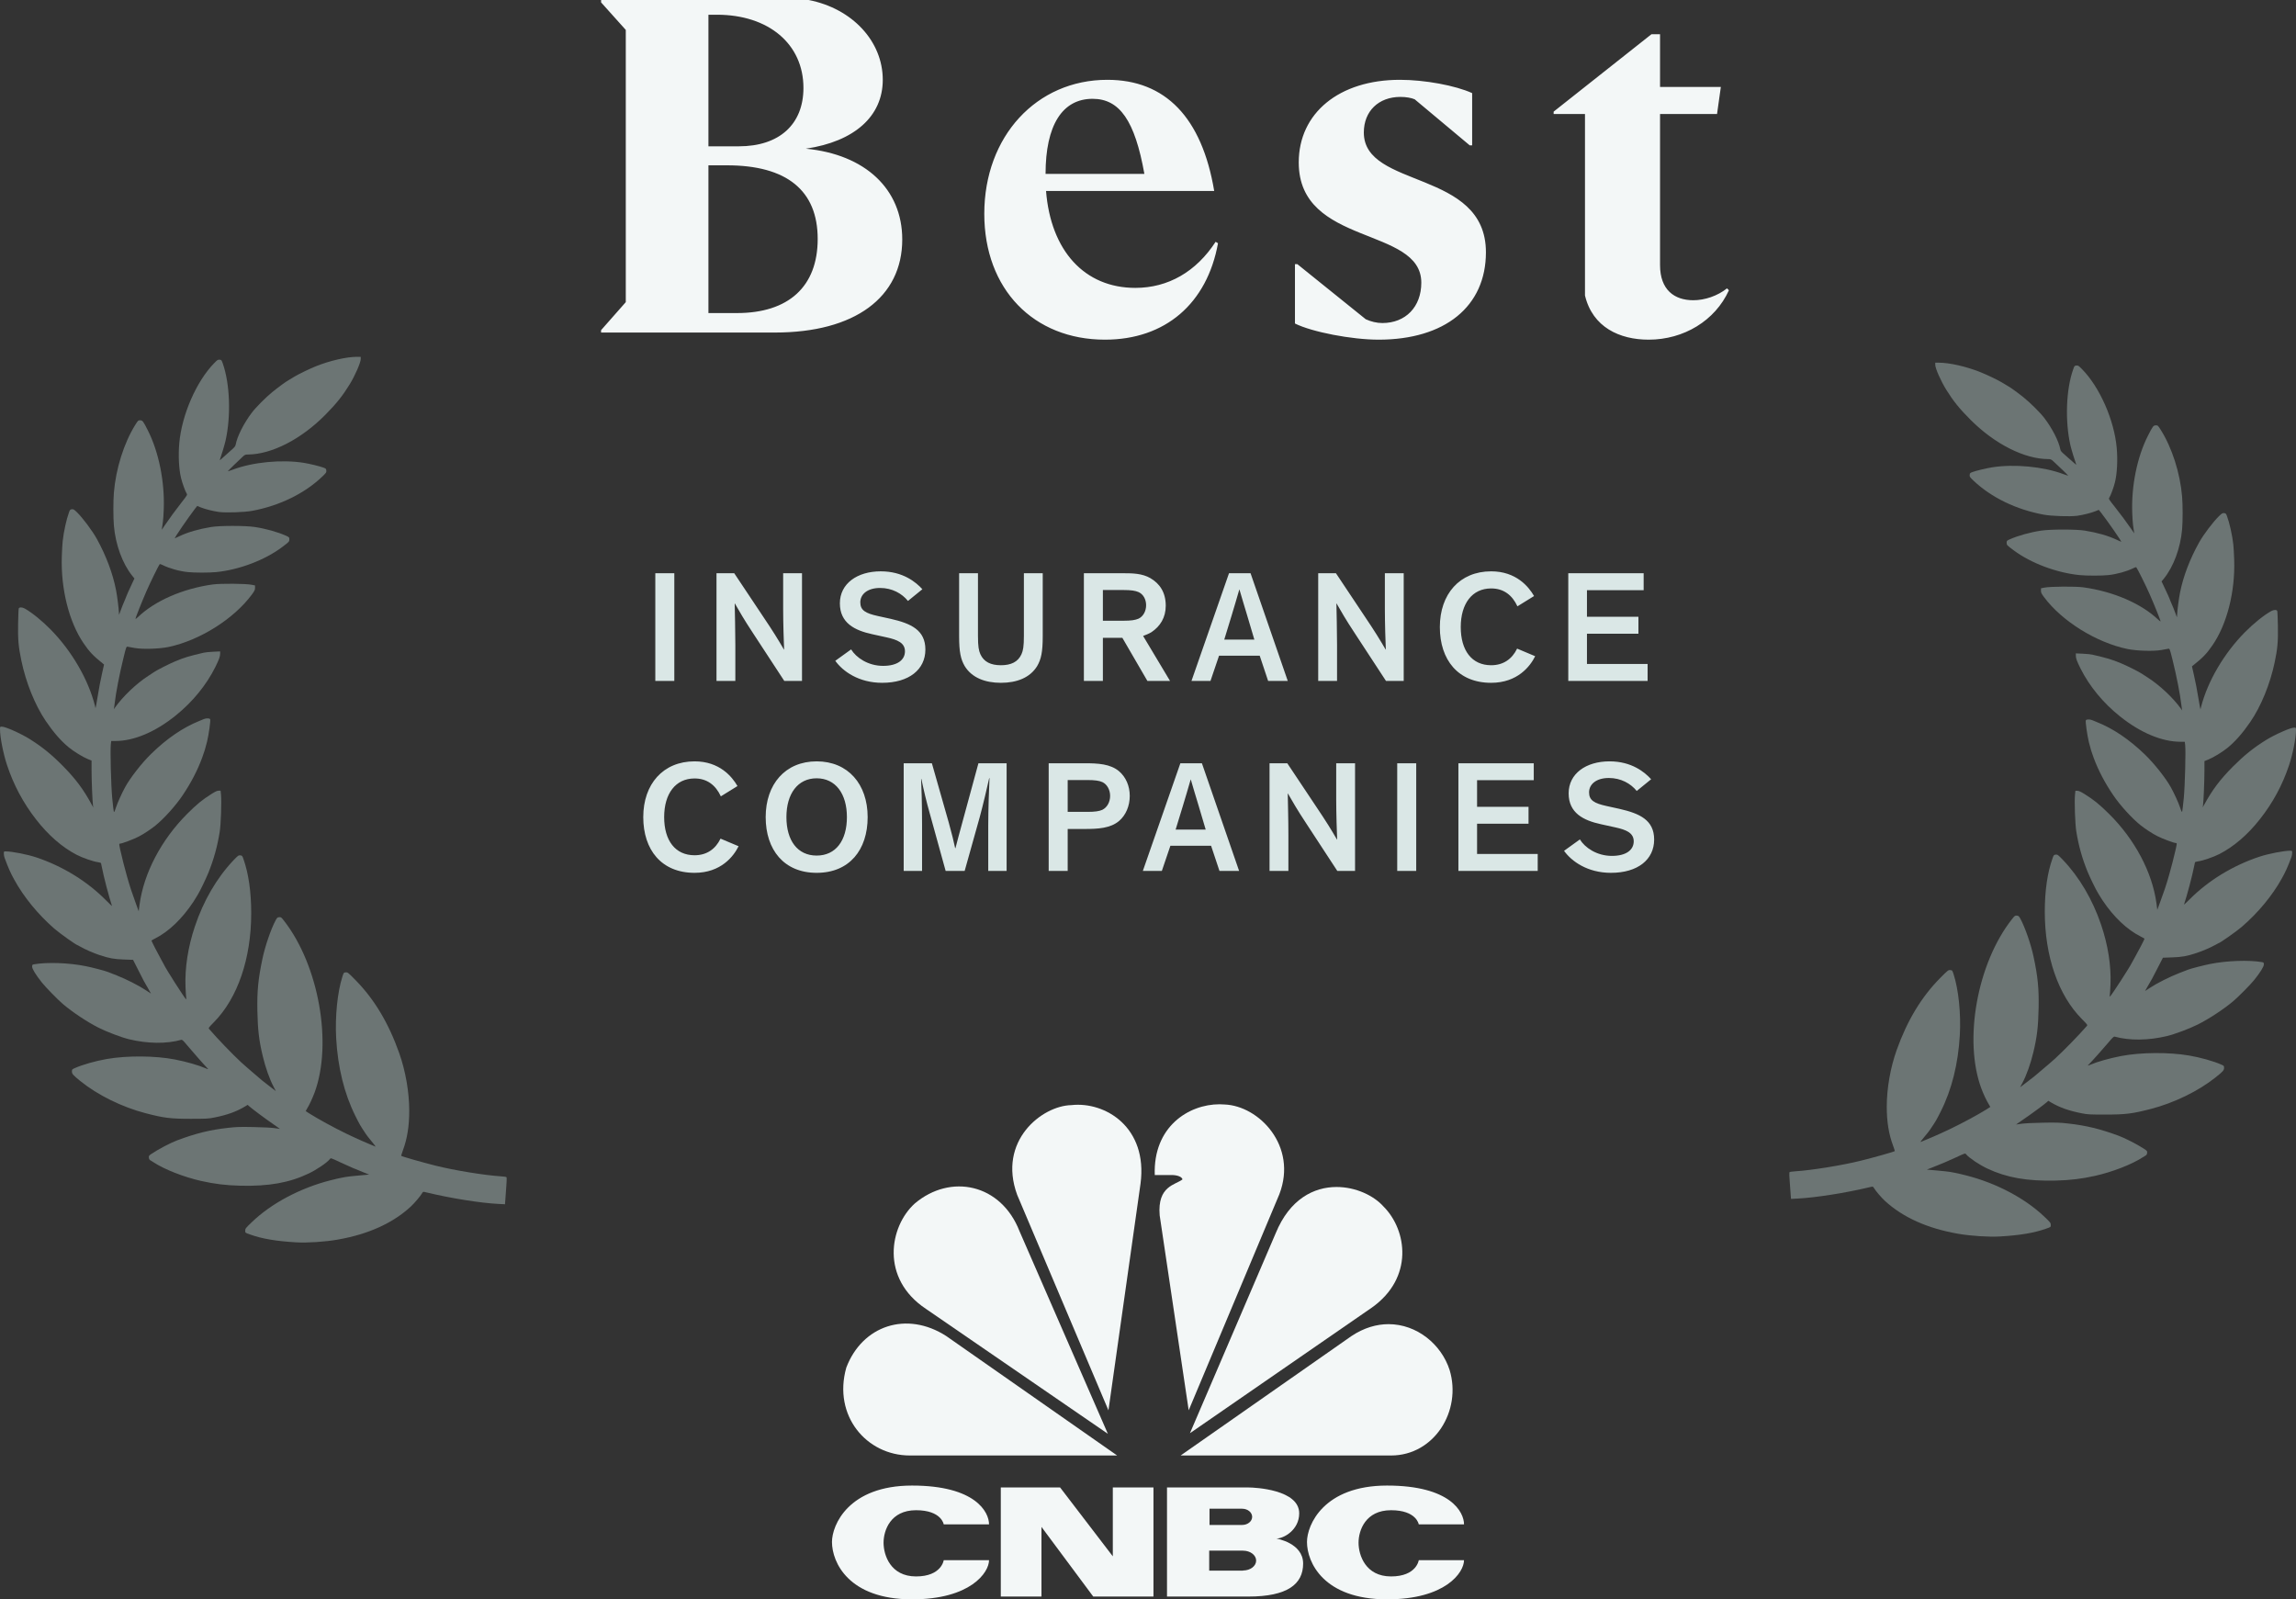 <svg width="145" height="101" viewBox="0 0 145 101" fill="none" xmlns="http://www.w3.org/2000/svg">
<rect x="0" y="0" width="145" height="101" fill="#333333" stroke="none"/>
<path opacity="0.4" d="M18.704 78.455C17.441 78.382 16.543 78.229 15.796 77.96C15.476 77.849 15.487 77.856 15.487 77.713C15.487 77.587 15.514 77.552 15.91 77.173C17.135 75.994 18.966 75.022 20.855 74.541C21.148 74.468 21.451 74.394 21.526 74.384C21.602 74.37 21.743 74.346 21.836 74.325C21.933 74.307 22.301 74.265 22.659 74.234L23.312 74.175L22.986 74.046C22.466 73.84 22.005 73.645 21.526 73.418C20.859 73.105 20.897 73.119 20.828 73.202C20.645 73.429 19.998 73.868 19.499 74.105C18.281 74.691 16.977 74.921 15.177 74.879C14.251 74.855 13.539 74.767 12.692 74.576C11.601 74.328 10.383 73.851 9.688 73.394C9.612 73.345 9.519 73.286 9.481 73.265C9.437 73.241 9.409 73.181 9.402 73.105C9.392 72.99 9.406 72.972 9.574 72.861C10.004 72.571 10.779 72.167 11.188 72.014C12.345 71.578 13.26 71.351 14.385 71.226C14.932 71.163 15.16 71.156 16.003 71.174C16.588 71.184 17.121 71.212 17.328 71.24C17.517 71.271 17.675 71.289 17.679 71.289C17.682 71.285 17.49 71.149 17.249 70.985C16.815 70.692 15.889 70.002 15.727 69.852L15.642 69.772L15.469 69.877C14.929 70.201 14.341 70.414 13.525 70.574C13.167 70.647 13.029 70.654 12.045 70.654C10.761 70.654 10.352 70.602 9.189 70.299C7.709 69.915 6.164 69.152 5.083 68.277C4.608 67.893 4.543 67.82 4.543 67.663C4.543 67.538 4.55 67.527 4.725 67.451C5.21 67.235 6.026 67.001 6.745 66.876C8.032 66.653 9.801 66.666 11.047 66.907C11.787 67.053 12.534 67.266 12.992 67.465C13.16 67.538 13.177 67.534 13.081 67.44C12.926 67.287 12.169 66.429 11.859 66.056C11.577 65.715 11.508 65.649 11.446 65.666C10.517 65.927 9.326 65.913 8.156 65.631C7.644 65.506 6.745 65.164 6.202 64.889C5.486 64.523 4.587 63.927 3.971 63.404C3.665 63.146 2.86 62.323 2.643 62.044C2.254 61.553 2.03 61.187 2.03 61.047C2.03 60.929 2.041 60.918 2.144 60.897C2.973 60.751 4.364 60.8 5.427 61.016C5.826 61.096 6.642 61.309 6.814 61.379C6.88 61.406 7.127 61.501 7.365 61.595C7.946 61.821 8.79 62.25 9.199 62.525C9.381 62.651 9.533 62.748 9.533 62.745C9.533 62.738 9.45 62.595 9.354 62.424C9.099 61.989 9.096 61.981 8.731 61.26L8.404 60.615L7.822 60.594C7.203 60.573 6.88 60.514 6.281 60.312C5.909 60.19 5.393 59.963 5.117 59.806C5.004 59.744 4.911 59.691 4.904 59.691C4.825 59.691 3.772 58.942 3.424 58.639C2.388 57.732 1.504 56.648 0.905 55.561C0.65 55.094 0.537 54.839 0.289 54.173C0.262 54.104 0.241 53.982 0.241 53.905C0.241 53.769 0.244 53.766 0.361 53.766C0.757 53.766 1.738 53.957 2.306 54.149C3.978 54.71 5.537 55.672 6.718 56.878C6.924 57.087 7.083 57.234 7.072 57.209C6.873 56.603 6.556 55.397 6.432 54.759C6.411 54.644 6.387 54.532 6.38 54.511C6.377 54.491 6.284 54.459 6.174 54.445C5.892 54.41 5.2 54.17 4.835 53.978C3.92 53.501 3.049 52.741 2.285 51.758C1.463 50.705 0.853 49.558 0.437 48.293C0.2 47.575 0 46.543 0 46.048C0 45.888 4.95966e-08 45.888 0.117 45.888C0.351 45.888 1.353 46.337 1.91 46.693C2.684 47.181 3.276 47.665 3.978 48.377C4.791 49.203 5.286 49.868 5.816 50.855L5.892 50.994L5.871 50.855C5.837 50.611 5.782 49.272 5.782 48.641V48.031L5.541 47.934C5.217 47.801 4.649 47.449 4.336 47.191C3.841 46.783 3.369 46.24 2.884 45.522C2.206 44.518 1.635 43.102 1.346 41.705C1.167 40.844 1.125 40.391 1.143 39.387C1.153 38.888 1.17 38.453 1.184 38.421C1.222 38.334 1.411 38.341 1.569 38.432C2.03 38.693 2.677 39.219 3.225 39.781C4.543 41.13 5.579 42.918 5.995 44.563L6.033 44.72L6.064 44.581C6.078 44.504 6.122 44.26 6.157 44.04C6.274 43.346 6.325 43.061 6.449 42.507L6.57 41.966L6.494 41.903C5.885 41.415 5.637 41.154 5.272 40.614C4.357 39.268 3.837 37.191 3.903 35.151C3.913 34.796 3.94 34.357 3.958 34.175C4.02 33.59 4.199 32.781 4.36 32.345C4.419 32.189 4.436 32.171 4.539 32.161C4.643 32.15 4.68 32.175 4.863 32.352C5.234 32.718 5.84 33.531 6.119 34.036C6.711 35.117 7.12 36.204 7.327 37.26C7.396 37.605 7.496 38.372 7.509 38.672L7.52 38.829L7.602 38.602C7.678 38.383 7.788 38.114 7.919 37.811C7.957 37.727 7.984 37.654 7.984 37.644C7.984 37.623 8.136 37.288 8.359 36.811L8.49 36.532L8.346 36.354C7.733 35.591 7.296 34.395 7.193 33.199C7.148 32.691 7.148 31.631 7.193 31.101C7.317 29.602 7.826 27.981 8.542 26.831C8.717 26.552 8.728 26.542 8.851 26.542C9.003 26.542 9.048 26.601 9.344 27.193C10.032 28.556 10.407 30.428 10.342 32.154C10.331 32.471 10.307 32.823 10.29 32.938C10.273 33.053 10.249 33.217 10.238 33.3L10.218 33.454L10.38 33.213C10.693 32.75 11.095 32.203 11.467 31.728C11.828 31.268 11.839 31.247 11.79 31.171C11.698 31.024 11.508 30.501 11.433 30.184C11.295 29.616 11.254 28.755 11.322 27.985C11.481 26.2 12.396 24.095 13.518 22.941C13.725 22.728 13.759 22.704 13.869 22.714C13.983 22.725 13.993 22.735 14.069 22.951C14.523 24.241 14.595 26.273 14.244 27.831C14.189 28.079 13.952 28.863 13.88 29.051C13.869 29.079 13.959 29.009 14.079 28.895C14.2 28.779 14.427 28.577 14.582 28.445C14.809 28.25 14.867 28.18 14.884 28.079C14.977 27.563 15.394 26.737 15.896 26.071C16.151 25.729 16.784 25.095 17.207 24.75C17.572 24.454 18.081 24.081 18.205 24.021C18.26 23.994 18.288 23.976 18.601 23.781C18.859 23.624 19.527 23.3 19.96 23.125C20.828 22.777 21.888 22.533 22.545 22.533H22.782V22.669C22.782 22.895 22.428 23.711 22.081 24.276C21.64 24.994 21.248 25.485 20.549 26.193C19.024 27.737 17.159 28.692 15.662 28.703C15.493 28.703 15.463 28.717 15.318 28.849C15.07 29.076 14.385 29.745 14.385 29.762C14.385 29.769 14.523 29.724 14.695 29.661C15.965 29.18 17.792 29.006 19.193 29.229C19.541 29.285 20.205 29.445 20.425 29.529C20.583 29.588 20.597 29.602 20.608 29.717C20.618 29.832 20.597 29.86 20.367 30.083C19.245 31.16 17.669 31.934 15.934 32.258C15.435 32.352 14.279 32.391 13.824 32.331C13.453 32.279 12.95 32.154 12.668 32.039L12.455 31.951L12.3 32.147C12.162 32.325 11.67 33.011 11.522 33.234C11.205 33.701 11.023 33.984 11.03 33.994C11.033 33.998 11.181 33.935 11.36 33.848C11.877 33.604 12.541 33.412 13.336 33.28C13.876 33.189 15.493 33.189 16.089 33.28C16.781 33.384 17.552 33.6 18.078 33.837C18.264 33.925 18.274 33.935 18.274 34.057C18.274 34.203 18.26 34.217 17.81 34.555C16.729 35.368 15.111 35.981 13.666 36.127C13.222 36.173 12.265 36.173 11.856 36.127C11.319 36.072 10.682 35.891 10.276 35.685C10.183 35.636 10.097 35.612 10.084 35.629C10.025 35.692 9.478 36.807 9.251 37.33C8.948 38.024 8.535 39.069 8.556 39.087C8.562 39.097 8.635 39.042 8.717 38.965C9.788 37.937 11.553 37.17 13.439 36.908C13.931 36.842 15.531 36.852 15.893 36.929L16.106 36.971V37.121C16.106 37.25 16.079 37.309 15.906 37.546C14.767 39.087 12.613 40.443 10.638 40.858C10.049 40.98 8.996 41.011 8.5 40.92C8.321 40.886 8.132 40.851 8.084 40.844C7.974 40.823 7.977 40.819 7.798 41.548C7.551 42.541 7.313 43.779 7.244 44.406C7.231 44.521 7.213 44.654 7.203 44.703L7.186 44.79L7.248 44.703C7.761 43.977 8.607 43.172 9.361 42.684C9.523 42.58 9.695 42.468 9.743 42.433C9.925 42.308 10.696 41.917 11.064 41.764C11.646 41.523 11.901 41.443 12.868 41.217C12.95 41.196 13.219 41.168 13.463 41.157L13.903 41.137V41.276C13.903 41.461 13.842 41.628 13.601 42.12C13.04 43.249 12.172 44.316 11.116 45.17C9.822 46.219 8.466 46.794 7.292 46.794H7.024L7 46.993C6.955 47.373 7.01 49.555 7.086 50.384C7.127 50.817 7.172 51.203 7.186 51.249C7.206 51.315 7.231 51.273 7.32 51.001C7.423 50.691 7.695 50.088 7.905 49.705C8.235 49.105 8.951 48.188 9.543 47.61C10.531 46.641 11.563 45.937 12.596 45.525C12.682 45.49 12.802 45.441 12.864 45.414C13.023 45.344 13.246 45.351 13.274 45.424C13.308 45.515 13.184 46.39 13.078 46.829C12.961 47.292 12.919 47.435 12.771 47.84C12.472 48.652 12.066 49.433 11.536 50.221C11.095 50.879 10.366 51.688 9.822 52.131C9.523 52.371 9.065 52.675 8.752 52.835C8.404 53.013 7.699 53.278 7.568 53.278C7.516 53.278 7.52 53.312 7.592 53.654C7.688 54.097 7.888 54.885 8.008 55.299C8.056 55.463 8.115 55.665 8.139 55.752C8.204 55.986 8.308 56.293 8.545 56.955L8.759 57.548L8.814 57.122C9.082 55.139 10.183 53.037 11.811 51.406C12.431 50.785 12.775 50.503 13.38 50.123C13.604 49.983 13.721 49.931 13.811 49.931H13.931L13.955 50.158C14.003 50.59 13.952 52.075 13.873 52.545C13.721 53.48 13.504 54.257 13.164 55.108C13.009 55.491 12.616 56.303 12.506 56.471C12.462 56.537 12.424 56.599 12.424 56.61C12.424 56.62 12.327 56.774 12.214 56.948C11.512 58.011 10.669 58.82 9.815 59.256C9.677 59.325 9.567 59.388 9.567 59.399C9.567 59.433 9.966 60.218 10.152 60.545C10.259 60.737 10.355 60.911 10.362 60.929C10.438 61.124 11.663 63.045 11.742 63.093C11.77 63.111 11.773 63.087 11.759 63.01C11.749 62.951 11.729 62.64 11.715 62.316C11.67 61.114 11.87 59.813 12.307 58.506C12.847 56.892 13.683 55.453 14.729 54.344C15.032 54.027 15.06 54.006 15.173 54.017C15.29 54.027 15.301 54.037 15.377 54.254C15.7 55.17 15.865 56.331 15.865 57.67C15.865 60.528 15.012 63.024 13.518 64.544C13.16 64.91 13.153 64.92 13.215 64.99C13.697 65.555 14.674 66.569 15.211 67.067C15.39 67.231 15.762 67.559 16.037 67.789C16.313 68.022 16.543 68.221 16.553 68.231C16.564 68.242 16.763 68.399 16.997 68.577L17.421 68.904L17.287 68.646C17.028 68.162 16.76 67.402 16.591 66.684C16.354 65.69 16.278 65.032 16.254 63.822C16.23 62.574 16.309 61.793 16.578 60.528C16.743 59.744 17.118 58.656 17.404 58.123C17.496 57.952 17.52 57.931 17.631 57.921C17.744 57.91 17.765 57.924 17.937 58.147C20.133 60.964 21.01 65.896 19.868 68.995C19.74 69.34 19.534 69.786 19.389 70.016C19.345 70.09 19.307 70.156 19.307 70.163C19.307 70.177 19.702 70.424 20.012 70.602C20.787 71.052 21.753 71.55 22.421 71.85C22.593 71.927 22.8 72.021 22.886 72.059C22.972 72.101 23.182 72.188 23.35 72.258C23.523 72.327 23.684 72.394 23.708 72.407C23.736 72.418 23.633 72.275 23.478 72.09C23.323 71.906 23.154 71.689 23.103 71.609C22.714 71.02 22.738 71.058 22.438 70.462C21.74 69.061 21.334 67.409 21.23 65.565C21.155 64.178 21.31 62.661 21.623 61.675C21.705 61.42 21.709 61.417 21.833 61.406C21.957 61.396 21.981 61.413 22.469 61.912C23.65 63.118 24.548 64.62 25.219 66.523C25.615 67.649 25.845 68.974 25.845 70.149C25.845 71.118 25.718 71.909 25.446 72.644C25.381 72.829 25.329 72.983 25.336 72.99C25.381 73.035 26.64 73.394 27.515 73.614C28.667 73.903 30.581 74.217 31.603 74.283C31.882 74.3 31.982 74.321 31.995 74.356C32.006 74.384 31.999 74.638 31.975 74.917C31.954 75.2 31.927 75.569 31.916 75.74L31.892 76.05L31.476 76.029C30.354 75.973 28.447 75.67 26.909 75.297C26.72 75.248 26.716 75.252 26.665 75.339C26.565 75.52 26.183 75.97 25.956 76.183C24.82 77.239 23.261 77.946 21.32 78.284C20.525 78.424 19.386 78.497 18.704 78.455Z" fill="#C0D8D5"/>
<path d="M56.98 15.12C56.98 18.78 53.98 21 48.94 21H37.96V20.85L39.52 19.08V1.89L37.96 0.15V-1.43051e-06H51.07C53.83 0.54 55.75 2.61 55.75 5.04C55.75 7.35 53.95 8.94 50.89 9.39C54.64 9.75 56.98 11.94 56.98 15.12ZM44.74 0.93V9.24H46.66C49.21 9.24 50.74 7.86 50.74 5.55C50.74 2.79 48.55 0.93 45.28 0.93H44.74ZM45.91 10.44H44.74V19.77H46.54C49.81 19.77 51.64 18.09 51.64 15.09C51.64 12.03 49.69 10.44 45.91 10.44ZM69.781 21.45C65.281 21.45 62.161 18.27 62.161 13.5C62.161 8.61 65.461 5.04 69.931 5.04C73.591 5.04 75.901 7.41 76.681 12.06H66.061C66.361 15.84 68.491 18.18 71.701 18.18C73.771 18.18 75.541 17.16 76.771 15.27L76.921 15.36C76.231 19.17 73.591 21.45 69.781 21.45ZM69.001 6.24C67.081 6.24 66.031 7.92 66.031 10.98H72.271C71.671 7.62 70.711 6.24 69.001 6.24ZM87.061 21.45C85.38 21.45 82.861 20.97 81.781 20.43V16.68H81.93L86.251 20.16C86.581 20.31 86.941 20.4 87.3 20.4C88.77 20.4 89.76 19.38 89.76 17.85C89.76 14.28 82.02 15.57 82.02 10.26C82.02 7.14 84.57 5.04 88.41 5.04C89.971 5.04 91.921 5.4 92.971 5.88V9.18H92.82L89.341 6.27C89.13 6.18 88.8 6.12 88.441 6.12C87.061 6.12 86.13 7.02 86.13 8.37C86.13 11.94 93.841 10.68 93.841 15.93C93.841 19.35 91.26 21.45 87.061 21.45ZM104.117 21.45C102.287 21.45 100.577 20.67 100.097 18.66V7.2H98.117V7.05L104.297 2.16H104.837V5.49H108.677L108.437 7.2H104.837V16.74C104.837 18.3 105.737 18.96 106.937 18.96C107.657 18.96 108.467 18.69 109.067 18.21L109.187 18.33C108.317 20.25 106.337 21.45 104.117 21.45Z" fill="#F3F7F7"/>
<path d="M42.585 36.2V43H41.385V36.2H42.585ZM46.369 36.2L48.209 38.96C48.829 39.88 49.129 40.37 49.509 41.02H49.519C49.499 40.62 49.459 39.33 49.459 38.48V36.2H50.649V43H49.529L47.599 40.05C46.919 39.02 46.749 38.69 46.409 38.11H46.399C46.409 38.83 46.439 39.73 46.439 40.73V43H45.249V36.2H46.369ZM58.251 37.21L57.341 37.95C56.961 37.48 56.341 37.13 55.581 37.13C54.791 37.13 54.331 37.52 54.331 38.04C54.331 38.54 54.661 38.73 55.431 38.9L56.251 39.08C57.521 39.37 58.441 39.78 58.441 41.02C58.441 42.28 57.411 43.12 55.711 43.12C54.231 43.12 53.221 42.39 52.751 41.73L53.751 41.01C54.061 41.52 54.811 42.05 55.771 42.05C56.681 42.05 57.151 41.67 57.151 41.13C57.151 40.6 56.681 40.4 55.991 40.25L55.081 40.05C53.971 39.81 53.041 39.34 53.041 38.1C53.041 36.86 54.131 36.08 55.621 36.08C57.031 36.08 57.851 36.77 58.251 37.21ZM63.212 42.01C63.852 42.01 64.292 41.8 64.512 41.31C64.612 41.08 64.662 40.83 64.662 40.16V36.2H65.852V40.18C65.852 41.17 65.752 41.63 65.502 42.06C65.052 42.8 64.212 43.12 63.212 43.12C62.212 43.12 61.372 42.8 60.922 42.06C60.672 41.63 60.572 41.17 60.572 40.18V36.2H61.762V40.16C61.762 40.83 61.812 41.08 61.912 41.31C62.132 41.8 62.572 42.01 63.212 42.01ZM70.881 40.28H69.651V43H68.451V36.2H70.941C71.521 36.2 72.131 36.21 72.651 36.51C73.251 36.86 73.621 37.42 73.621 38.25C73.621 39 73.271 39.55 72.721 39.92C72.561 40.02 72.351 40.1 72.191 40.16L73.891 43H72.461L70.881 40.28ZM69.651 37.26V39.2H70.941C71.431 39.2 71.691 39.16 71.901 39.07C72.201 38.93 72.381 38.59 72.381 38.22C72.381 37.85 72.201 37.52 71.901 37.39C71.691 37.3 71.431 37.26 70.941 37.26H69.651ZM76.986 41.41L76.446 43H75.246L77.616 36.2H78.976L81.326 43H80.086L79.556 41.41H76.986ZM79.216 40.39L78.756 38.84C78.606 38.33 78.416 37.73 78.276 37.23H78.266C78.126 37.73 77.926 38.38 77.766 38.92L77.316 40.39H79.216ZM84.369 36.2L86.209 38.96C86.829 39.88 87.129 40.37 87.509 41.02H87.519C87.499 40.62 87.459 39.33 87.459 38.48V36.2H88.649V43H87.529L85.599 40.05C84.919 39.02 84.749 38.69 84.409 38.11H84.399C84.409 38.83 84.439 39.73 84.439 40.73V43H83.249V36.2H84.369ZM95.811 40.96L96.951 41.44C96.641 42.07 95.841 43.12 94.171 43.12C92.081 43.12 90.931 41.67 90.931 39.6C90.931 37.52 92.181 36.08 94.171 36.08C95.751 36.08 96.541 37.05 96.881 37.64L95.831 38.29C95.501 37.58 94.961 37.16 94.171 37.16C92.971 37.16 92.251 38.12 92.251 39.6C92.251 41.08 92.951 42.01 94.171 42.01C94.941 42.01 95.491 41.62 95.811 40.96ZM103.802 37.27H100.222V38.95H103.472V40.02H100.222V41.93H104.052V43H99.042V36.2H103.802V37.27ZM45.504 52.96L46.644 53.44C46.334 54.07 45.534 55.12 43.864 55.12C41.774 55.12 40.624 53.67 40.624 51.6C40.624 49.52 41.874 48.08 43.864 48.08C45.444 48.08 46.234 49.05 46.574 49.64L45.524 50.29C45.194 49.58 44.654 49.16 43.864 49.16C42.664 49.16 41.944 50.12 41.944 51.6C41.944 53.08 42.644 54.01 43.864 54.01C44.634 54.01 45.184 53.62 45.504 52.96ZM48.355 51.6C48.355 49.52 49.595 48.08 51.575 48.08C53.555 48.08 54.795 49.52 54.795 51.6C54.795 53.67 53.645 55.12 51.575 55.12C49.515 55.12 48.355 53.67 48.355 51.6ZM49.665 51.6C49.665 53.08 50.365 54.03 51.575 54.03C52.785 54.03 53.485 53.08 53.485 51.6C53.485 50.12 52.765 49.15 51.575 49.15C50.385 49.15 49.665 50.12 49.665 51.6ZM60.921 55H59.721L58.721 51.38C58.521 50.68 58.321 49.84 58.191 49.2H58.171C58.191 49.52 58.231 50.78 58.231 52.05V55H57.071V48.2H58.851L59.921 51.96C60.101 52.6 60.261 53.26 60.321 53.56H60.341C60.401 53.29 60.621 52.52 60.771 51.95L61.791 48.2H63.571V55H62.411V52.12C62.411 51.17 62.461 49.71 62.491 49.14H62.471C62.411 49.43 62.041 51.01 61.871 51.61L60.921 55ZM67.428 49.26V51.27H68.668C69.148 51.27 69.418 51.23 69.618 51.14C69.918 50.99 70.108 50.65 70.108 50.26C70.108 49.88 69.918 49.53 69.618 49.39C69.418 49.3 69.148 49.26 68.668 49.26H67.428ZM66.228 55V48.2H68.498C69.338 48.2 70.128 48.24 70.678 48.71C71.098 49.07 71.348 49.63 71.348 50.26C71.348 50.9 71.098 51.48 70.678 51.84C70.128 52.31 69.338 52.35 68.498 52.35H67.428V55H66.228ZM73.914 53.41L73.374 55H72.174L74.544 48.2H75.904L78.254 55H77.014L76.484 53.41H73.914ZM76.144 52.39L75.684 50.84C75.534 50.33 75.344 49.73 75.204 49.23H75.194C75.054 49.73 74.854 50.38 74.694 50.92L74.244 52.39H76.144ZM81.296 48.2L83.136 50.96C83.756 51.88 84.056 52.37 84.436 53.02H84.446C84.426 52.62 84.386 51.33 84.386 50.48V48.2H85.576V55H84.456L82.526 52.05C81.846 51.02 81.676 50.69 81.336 50.11H81.326C81.336 50.83 81.366 51.73 81.366 52.73V55H80.176V48.2H81.296ZM89.439 48.2V55H88.239V48.2H89.439ZM96.862 49.27H93.282V50.95H96.532V52.02H93.282V53.93H97.112V55H92.103V48.2H96.862V49.27ZM104.275 49.21L103.365 49.95C102.985 49.48 102.365 49.13 101.605 49.13C100.815 49.13 100.355 49.52 100.355 50.04C100.355 50.54 100.685 50.73 101.455 50.9L102.275 51.08C103.545 51.37 104.465 51.78 104.465 53.02C104.465 54.28 103.435 55.12 101.735 55.12C100.255 55.12 99.245 54.39 98.775 53.73L99.775 53.01C100.085 53.52 100.835 54.05 101.795 54.05C102.705 54.05 103.175 53.67 103.175 53.13C103.175 52.6 102.705 52.4 102.015 52.25L101.105 52.05C99.995 51.81 99.065 51.34 99.065 50.1C99.065 48.86 100.155 48.08 101.645 48.08C103.055 48.08 103.875 48.77 104.275 49.21Z" fill="#DAE7E6"/>
<g clip-path="url(#clip0_46069_36716)">
<path d="M57.769 76.003C56.17 77.452 55.589 80.733 58.47 82.652L69.965 90.546L64.391 77.764C63.223 74.748 60.028 74.091 57.769 76.003Z" fill="#F3F7F7"/>
<path d="M67.663 69.789C65.795 69.827 62.989 72.054 64.238 75.455L70.002 89.064L72.028 74.75C72.497 71.194 69.808 69.552 67.663 69.789Z" fill="#F3F7F7"/>
<path d="M72.927 74.204H74.017C74.017 74.204 74.6 74.204 74.679 74.479C74.25 74.83 73.082 74.874 73.237 76.747L75.07 89.062L80.795 75.418C81.966 72.371 79.508 69.827 77.328 69.749C77.226 69.742 77.123 69.736 77.018 69.736C75.061 69.736 72.818 71.16 72.927 74.204Z" fill="#F3F7F7"/>
<path d="M80.564 77.88L75.149 90.508L86.641 82.573C89.29 80.692 88.862 77.685 87.38 76.199C86.758 75.499 85.617 74.959 84.408 74.959C82.979 74.959 81.451 75.717 80.564 77.88Z" fill="#F3F7F7"/>
<path d="M85.354 84.37L74.562 91.915H87.85C90.576 91.915 92.328 89.101 91.549 86.519C91.028 84.897 89.485 83.623 87.693 83.621C86.939 83.621 86.14 83.848 85.354 84.37Z" fill="#F3F7F7"/>
<path d="M57.459 91.915H70.551L59.756 84.37C57.262 82.766 54.458 83.704 53.446 86.366C52.588 89.412 54.73 91.915 57.459 91.915Z" fill="#F3F7F7"/>
<path d="M52.542 97.376C52.542 98.661 53.592 101 57.599 101C61.294 101 62.461 99.303 62.461 98.525H59.6C59.6 98.525 59.464 99.553 57.851 99.553C56.236 99.553 55.8 98.204 55.8 97.424C55.8 96.647 56.236 95.371 57.851 95.371C59.464 95.371 59.6 96.266 59.6 96.266H62.461C62.461 95.487 61.604 93.814 57.599 93.814C53.592 93.814 52.542 96.305 52.542 97.376Z" fill="#F3F7F7"/>
<path d="M82.54 97.376C82.54 98.661 83.59 101 87.596 101C91.29 101 92.458 99.303 92.458 98.525H89.6C89.6 98.525 89.463 99.553 87.849 99.553C86.234 99.553 85.797 98.204 85.797 97.424C85.797 96.647 86.234 95.371 87.849 95.371C89.463 95.371 89.6 96.266 89.6 96.266H92.458C92.458 95.487 91.603 93.814 87.596 93.814C83.59 93.814 82.54 96.305 82.54 97.376Z" fill="#F3F7F7"/>
<path d="M70.278 93.934V98.284L66.949 93.934H63.204V100.824H65.772V96.424L69.042 100.824H72.845V93.934H70.278Z" fill="#F3F7F7"/>
<path d="M78.504 99.178V99.187H76.365V97.922H78.504V97.926C78.961 97.926 79.33 98.207 79.33 98.553C79.33 98.898 78.961 99.178 78.504 99.178ZM76.385 95.274H78.446V95.277C78.795 95.277 79.078 95.507 79.078 95.79C79.078 96.074 78.795 96.302 78.446 96.302V96.305H76.385V95.274ZM80.605 97.161C81.072 97.161 82.049 96.618 82.049 95.566C82.049 94.068 79.263 93.934 78.835 93.934H73.7V100.824H78.835C81.305 100.824 82.297 100.043 82.297 98.739C82.297 97.435 80.605 97.161 80.605 97.161Z" fill="#F3F7F7"/>
</g>
<path opacity="0.4" d="M126.296 78.084C127.559 78.012 128.457 77.861 129.204 77.596C129.524 77.486 129.513 77.493 129.513 77.352C129.513 77.228 129.486 77.193 129.09 76.818C127.865 75.656 126.034 74.696 124.145 74.222C123.852 74.149 123.549 74.077 123.474 74.067C123.398 74.053 123.257 74.029 123.164 74.008C123.068 73.991 122.699 73.95 122.341 73.919L121.687 73.86L122.014 73.733C122.534 73.53 122.995 73.338 123.474 73.114C124.141 72.805 124.103 72.818 124.172 72.901C124.355 73.124 125.002 73.558 125.501 73.792C126.719 74.37 128.023 74.597 129.823 74.555C130.749 74.531 131.461 74.445 132.308 74.256C133.399 74.012 134.617 73.541 135.312 73.09C135.388 73.042 135.481 72.983 135.519 72.963C135.563 72.939 135.591 72.88 135.598 72.805C135.608 72.691 135.594 72.674 135.426 72.564C134.996 72.278 134.221 71.879 133.812 71.728C132.655 71.298 131.74 71.074 130.615 70.951C130.067 70.889 129.84 70.882 128.997 70.899C128.412 70.909 127.879 70.937 127.672 70.964C127.483 70.995 127.325 71.013 127.321 71.013C127.318 71.009 127.51 70.875 127.751 70.713C128.185 70.424 129.111 69.743 129.272 69.596L129.359 69.516L129.531 69.62C130.071 69.939 130.659 70.149 131.475 70.307C131.833 70.38 131.971 70.386 132.955 70.386C134.239 70.386 134.648 70.335 135.811 70.036C137.291 69.657 138.836 68.904 139.917 68.041C140.392 67.662 140.457 67.59 140.457 67.435C140.457 67.312 140.45 67.301 140.275 67.226C139.79 67.012 138.974 66.782 138.255 66.658C136.968 66.438 135.199 66.452 133.953 66.689C133.213 66.834 132.466 67.043 132.008 67.239C131.84 67.312 131.823 67.308 131.919 67.215C132.074 67.064 132.831 66.218 133.141 65.85C133.423 65.513 133.492 65.447 133.554 65.465C134.483 65.723 135.674 65.709 136.844 65.43C137.356 65.306 138.255 64.969 138.798 64.698C139.514 64.337 140.413 63.748 141.029 63.232C141.335 62.978 142.14 62.166 142.357 61.891C142.746 61.406 142.97 61.045 142.97 60.907C142.97 60.79 142.959 60.78 142.856 60.759C142.027 60.615 140.636 60.663 139.573 60.876C139.174 60.955 138.358 61.165 138.186 61.234C138.12 61.262 137.873 61.354 137.635 61.447C137.054 61.671 136.21 62.094 135.801 62.366C135.619 62.489 135.467 62.586 135.467 62.582C135.467 62.575 135.55 62.434 135.646 62.266C135.901 61.836 135.904 61.829 136.269 61.117L136.596 60.481L137.178 60.46C137.797 60.44 138.121 60.381 138.719 60.182C139.091 60.061 139.607 59.838 139.883 59.683C139.996 59.621 140.089 59.569 140.096 59.569C140.175 59.569 141.228 58.83 141.576 58.531C142.612 57.636 143.496 56.567 144.095 55.493C144.35 55.033 144.463 54.782 144.711 54.125C144.738 54.056 144.759 53.935 144.759 53.86C144.759 53.726 144.756 53.722 144.639 53.722C144.243 53.722 143.262 53.911 142.694 54.1C141.022 54.654 139.463 55.604 138.282 56.794C138.076 57 137.917 57.145 137.928 57.12C138.127 56.522 138.444 55.332 138.568 54.702C138.589 54.589 138.613 54.479 138.62 54.458C138.623 54.438 138.716 54.407 138.826 54.393C139.108 54.358 139.8 54.121 140.165 53.932C141.08 53.461 141.951 52.711 142.715 51.741C143.537 50.702 144.147 49.571 144.563 48.322C144.8 47.614 145 46.596 145 46.107C145 45.949 145 45.949 144.883 45.949C144.649 45.949 143.648 46.393 143.09 46.743C142.316 47.225 141.724 47.703 141.022 48.405C140.209 49.22 139.714 49.877 139.184 50.85L139.108 50.988L139.129 50.85C139.163 50.609 139.218 49.289 139.218 48.666V48.064L139.459 47.968C139.783 47.837 140.351 47.49 140.664 47.235C141.159 46.833 141.631 46.296 142.116 45.588C142.794 44.597 143.365 43.201 143.654 41.822C143.833 40.972 143.875 40.525 143.857 39.534C143.847 39.042 143.83 38.612 143.816 38.581C143.778 38.495 143.589 38.502 143.431 38.592C142.97 38.85 142.323 39.369 141.775 39.923C140.457 41.254 139.421 43.019 139.005 44.642L138.967 44.797L138.936 44.659C138.922 44.583 138.878 44.343 138.843 44.126C138.726 43.441 138.675 43.16 138.551 42.613L138.43 42.08L138.506 42.018C139.115 41.536 139.363 41.278 139.728 40.745C140.643 39.417 141.163 37.367 141.097 35.355C141.087 35.004 141.06 34.571 141.042 34.392C140.98 33.814 140.801 33.016 140.64 32.587C140.581 32.432 140.564 32.414 140.461 32.404C140.357 32.394 140.32 32.418 140.137 32.593C139.766 32.955 139.16 33.756 138.881 34.255C138.289 35.321 137.88 36.394 137.673 37.436C137.604 37.777 137.504 38.533 137.491 38.829L137.48 38.984L137.398 38.76C137.322 38.544 137.212 38.279 137.081 37.98C137.043 37.897 137.016 37.825 137.016 37.815C137.016 37.794 136.864 37.464 136.641 36.992L136.51 36.717L136.654 36.542C137.267 35.789 137.704 34.609 137.807 33.429C137.852 32.927 137.852 31.881 137.807 31.359C137.683 29.88 137.174 28.28 136.458 27.145C136.283 26.87 136.272 26.86 136.149 26.86C135.997 26.86 135.952 26.918 135.656 27.503C134.968 28.848 134.593 30.695 134.658 32.397C134.669 32.71 134.693 33.058 134.71 33.171C134.727 33.285 134.751 33.446 134.762 33.529L134.782 33.68L134.621 33.443C134.307 32.986 133.905 32.446 133.533 31.978C133.172 31.524 133.161 31.503 133.21 31.427C133.302 31.283 133.492 30.767 133.567 30.454C133.705 29.893 133.746 29.044 133.678 28.284C133.519 26.523 132.604 24.445 131.482 23.307C131.275 23.097 131.241 23.073 131.131 23.083C131.017 23.093 131.007 23.104 130.931 23.317C130.477 24.59 130.405 26.595 130.756 28.132C130.811 28.377 131.048 29.15 131.121 29.336C131.131 29.364 131.041 29.295 130.921 29.181C130.8 29.068 130.573 28.868 130.418 28.738C130.191 28.545 130.133 28.476 130.116 28.377C130.023 27.867 129.606 27.052 129.104 26.395C128.849 26.058 128.216 25.432 127.793 25.092C127.428 24.799 126.919 24.431 126.795 24.373C126.74 24.345 126.712 24.328 126.399 24.136C126.141 23.981 125.473 23.661 125.039 23.489C124.172 23.145 123.112 22.904 122.455 22.904H122.217V23.038C122.217 23.262 122.572 24.067 122.92 24.624C123.36 25.333 123.752 25.817 124.451 26.516C125.976 28.04 127.841 28.982 129.338 28.992C129.506 28.992 129.537 29.006 129.682 29.137C129.93 29.36 130.615 30.021 130.615 30.038C130.615 30.045 130.477 30 130.305 29.938C129.035 29.463 127.208 29.291 125.807 29.512C125.459 29.567 124.795 29.725 124.575 29.807C124.417 29.866 124.403 29.88 124.392 29.993C124.382 30.107 124.403 30.134 124.633 30.354C125.755 31.417 127.331 32.181 129.066 32.501C129.565 32.593 130.721 32.631 131.176 32.573C131.547 32.521 132.05 32.397 132.332 32.284L132.545 32.198L132.7 32.39C132.838 32.566 133.33 33.243 133.478 33.464C133.795 33.924 133.977 34.203 133.97 34.213C133.967 34.217 133.819 34.155 133.64 34.069C133.123 33.828 132.459 33.639 131.664 33.508C131.124 33.419 129.506 33.419 128.911 33.508C128.219 33.611 127.448 33.825 126.922 34.059C126.736 34.145 126.726 34.155 126.726 34.275C126.726 34.42 126.74 34.434 127.19 34.767C128.271 35.569 129.889 36.174 131.334 36.318C131.778 36.363 132.735 36.363 133.144 36.318C133.681 36.263 134.318 36.084 134.724 35.882C134.817 35.833 134.903 35.809 134.916 35.827C134.975 35.888 135.522 36.989 135.749 37.505C136.052 38.189 136.465 39.221 136.445 39.239C136.438 39.249 136.365 39.194 136.283 39.118C135.212 38.103 133.447 37.347 131.561 37.089C131.069 37.023 129.469 37.034 129.107 37.109L128.894 37.151V37.299C128.894 37.426 128.921 37.484 129.094 37.718C130.233 39.239 132.387 40.576 134.362 40.986C134.951 41.106 136.004 41.137 136.5 41.048C136.679 41.013 136.868 40.979 136.916 40.972C137.026 40.951 137.023 40.948 137.202 41.667C137.449 42.647 137.687 43.868 137.756 44.487C137.769 44.601 137.787 44.731 137.797 44.779L137.814 44.865L137.752 44.779C137.239 44.064 136.393 43.27 135.639 42.788C135.477 42.685 135.305 42.575 135.257 42.54C135.075 42.417 134.304 42.031 133.936 41.88C133.354 41.643 133.099 41.564 132.132 41.34C132.05 41.319 131.781 41.292 131.537 41.282L131.096 41.261V41.398C131.096 41.581 131.158 41.746 131.399 42.231C131.96 43.345 132.828 44.398 133.884 45.24C135.178 46.276 136.534 46.843 137.708 46.843H137.976L138 47.039C138.045 47.414 137.99 49.567 137.914 50.386C137.873 50.812 137.828 51.194 137.814 51.239C137.794 51.304 137.769 51.263 137.68 50.995C137.577 50.688 137.305 50.093 137.095 49.715C136.765 49.124 136.049 48.219 135.457 47.648C134.469 46.692 133.437 45.997 132.404 45.591C132.318 45.557 132.198 45.509 132.136 45.481C131.977 45.412 131.754 45.419 131.726 45.492C131.692 45.581 131.816 46.444 131.922 46.878C132.039 47.335 132.081 47.476 132.229 47.875C132.528 48.676 132.934 49.447 133.464 50.224C133.905 50.874 134.634 51.672 135.178 52.109C135.477 52.346 135.935 52.646 136.248 52.804C136.596 52.979 137.301 53.241 137.432 53.241C137.484 53.241 137.48 53.275 137.408 53.612C137.312 54.049 137.112 54.826 136.992 55.236C136.944 55.397 136.885 55.597 136.861 55.683C136.796 55.913 136.692 56.216 136.455 56.869L136.241 57.454L136.186 57.034C135.918 55.077 134.817 53.003 133.189 51.394C132.569 50.781 132.225 50.503 131.62 50.128C131.396 49.99 131.279 49.939 131.189 49.939H131.069L131.045 50.162C130.997 50.589 131.048 52.054 131.127 52.518C131.279 53.44 131.496 54.207 131.836 55.046C131.991 55.425 132.384 56.226 132.494 56.391C132.538 56.457 132.576 56.519 132.576 56.529C132.576 56.539 132.673 56.691 132.786 56.862C133.488 57.911 134.331 58.709 135.185 59.139C135.323 59.208 135.433 59.27 135.433 59.28C135.433 59.315 135.034 60.089 134.848 60.412C134.741 60.601 134.645 60.773 134.638 60.79C134.562 60.983 133.337 62.878 133.258 62.926C133.23 62.944 133.227 62.919 133.24 62.844C133.251 62.785 133.271 62.479 133.285 62.159C133.33 60.973 133.13 59.69 132.693 58.4C132.153 56.807 131.317 55.387 130.271 54.293C129.968 53.98 129.94 53.959 129.827 53.97C129.71 53.98 129.699 53.99 129.624 54.204C129.3 55.108 129.135 56.254 129.135 57.574C129.135 60.395 129.988 62.858 131.482 64.357C131.84 64.718 131.847 64.729 131.785 64.797C131.303 65.355 130.326 66.355 129.789 66.847C129.61 67.009 129.238 67.332 128.963 67.559C128.687 67.79 128.457 67.986 128.447 67.996C128.436 68.006 128.237 68.161 128.003 68.337L127.579 68.66L127.713 68.405C127.972 67.927 128.24 67.177 128.409 66.469C128.646 65.489 128.722 64.839 128.746 63.645C128.77 62.414 128.691 61.643 128.422 60.395C128.257 59.621 127.882 58.548 127.596 58.022C127.504 57.853 127.479 57.832 127.369 57.822C127.256 57.812 127.235 57.825 127.063 58.046C124.867 60.825 123.99 65.692 125.132 68.749C125.26 69.09 125.466 69.53 125.611 69.757C125.655 69.829 125.693 69.895 125.693 69.902C125.693 69.915 125.298 70.159 124.988 70.335C124.214 70.779 123.246 71.27 122.579 71.566C122.407 71.642 122.2 71.735 122.114 71.773C122.028 71.814 121.818 71.9 121.65 71.969C121.478 72.037 121.316 72.103 121.292 72.117C121.264 72.127 121.367 71.986 121.522 71.804C121.677 71.621 121.846 71.408 121.897 71.329C122.286 70.748 122.262 70.785 122.562 70.197C123.26 68.815 123.666 67.184 123.77 65.365C123.845 63.996 123.69 62.5 123.377 61.526C123.295 61.275 123.291 61.272 123.167 61.262C123.043 61.251 123.019 61.268 122.531 61.76C121.35 62.95 120.452 64.433 119.781 66.311C119.385 67.422 119.155 68.729 119.155 69.888C119.155 70.844 119.282 71.625 119.554 72.35C119.619 72.533 119.671 72.684 119.664 72.691C119.619 72.736 118.36 73.09 117.485 73.307C116.333 73.592 114.419 73.902 113.397 73.967C113.118 73.984 113.018 74.005 113.005 74.039C112.994 74.067 113.001 74.318 113.025 74.593C113.046 74.872 113.073 75.236 113.084 75.405L113.108 75.711L113.524 75.69C114.646 75.635 116.553 75.336 118.091 74.968C118.28 74.92 118.284 74.923 118.335 75.009C118.435 75.188 118.817 75.632 119.044 75.842C120.18 76.884 121.739 77.582 123.68 77.916C124.475 78.053 125.614 78.125 126.296 78.084Z" fill="#C0D8D5"/>
<defs>
<clipPath id="clip0_46069_36716">
<rect width="40" height="32" fill="white" transform="translate(52.5 69)"/>
</clipPath>
</defs>
</svg>
